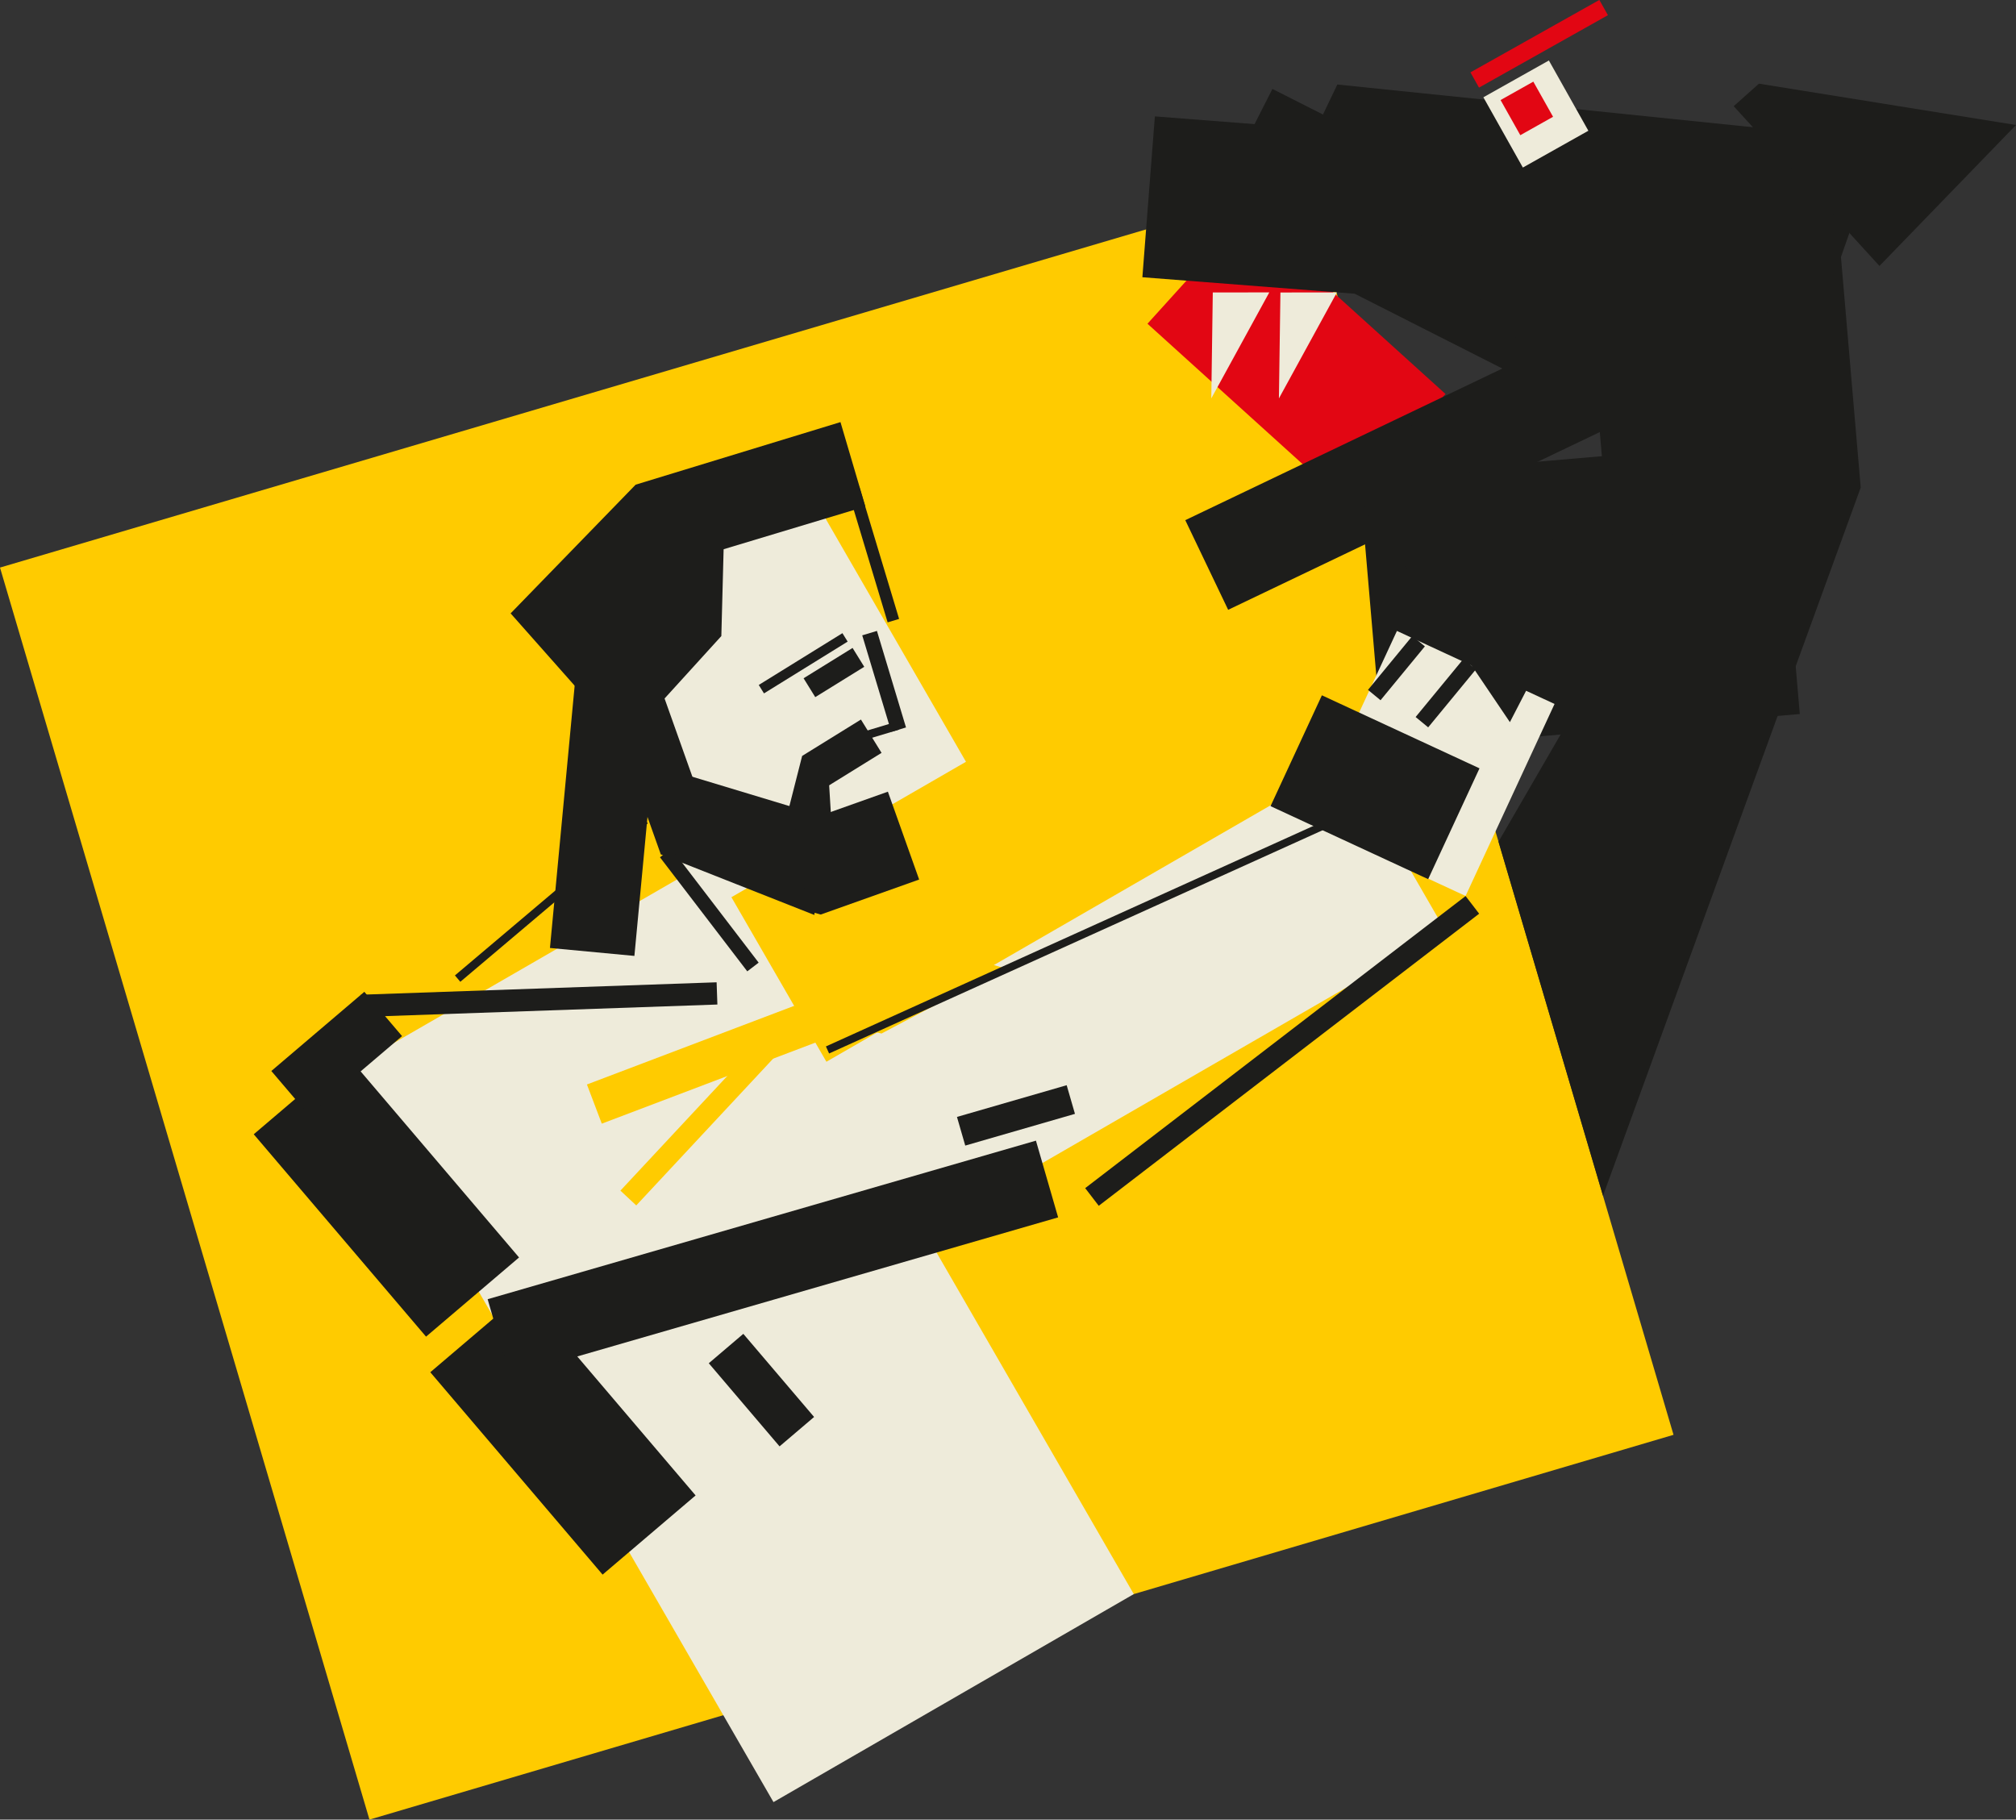 <?xml version="1.0" encoding="UTF-8"?> <svg xmlns="http://www.w3.org/2000/svg" id="_Слой_2" data-name="Слой 2" viewBox="0 0 682.63 616.16"><rect x="0" y="0" width="682.63" height="616.16" fill="#333333" stroke="none"/><defs><style> .cls-1, .cls-2, .cls-3, .cls-4, .cls-5, .cls-6, .cls-7 { stroke-width: 0px; } .cls-1, .cls-5 { fill: #ffcb00; } .cls-2, .cls-5, .cls-6 { fill-rule: evenodd; } .cls-2, .cls-7 { fill: #eeebda; } .cls-3, .cls-6 { fill: #1d1d1b; } .cls-4 { fill: #e20613; } </style></defs><g><rect class="cls-1" x="62.32" y="108.83" width="442.03" height="460.39" transform="translate(528.31 -28.68) rotate(73.56)"></rect><rect class="cls-7" x="180.76" y="307.33" width="140.87" height="286.89" transform="translate(694.11 715.56) rotate(150)"></rect><rect class="cls-7" x="263.41" y="309.34" width="224.41" height="66.27" transform="translate(872.15 451.26) rotate(150)"></rect><rect class="cls-7" x="205.71" y="179.55" width="100.36" height="110.92" transform="translate(595.01 310.59) rotate(150)"></rect><g><rect class="cls-4" x="413.96" y="76.09" width="50.07" height="90.8" transform="translate(823.63 -122.49) rotate(132.14)"></rect><rect class="cls-3" x="540.25" y="86.23" width="86.42" height="82.71" transform="translate(1175.69 204.85) rotate(175.1)"></rect><rect class="cls-3" x="463.96" y="155.31" width="141.76" height="92.71" transform="translate(1084.95 356.89) rotate(175.1)"></rect><polygon class="cls-6" points="452.83 28.62 637.21 47.57 614.71 111.66 442.09 51.03 452.83 28.62"></polygon><rect class="cls-3" x="411.36" y="62.44" width="154.83" height="49.27" transform="translate(885.42 385.66) rotate(-153.13)"></rect><rect class="cls-3" x="388.76" y="43.93" width="119.22" height="54.63" transform="translate(889.87 177) rotate(-175.56)"></rect><rect class="cls-3" x="401.76" y="144.27" width="139.99" height="33.65" transform="translate(966.84 102.9) rotate(154.44)"></rect><rect class="cls-3" x="465.13" y="163.89" width="75.31" height="63.07" transform="translate(1019.51 350.26) rotate(175.44)"></rect><polygon class="cls-6" points="595.59 28.33 587.04 35.96 636.4 90.06 682.63 42.33 595.59 28.33"></polygon><polygon class="cls-6" points="490.84 67.93 479.77 77.81 543.7 147.87 603.57 86.07 490.84 67.93"></polygon><polygon class="cls-2" points="410.66 99.03 410.15 134.9 429.79 99.01 410.66 99.03"></polygon><polygon class="cls-2" points="433.56 99.04 433.05 134.91 452.69 99.02 433.56 99.04"></polygon><rect class="cls-7" x="507.35" y="24.98" width="25.44" height="27.29" transform="translate(992.38 -182.47) rotate(150.67)"></rect><rect class="cls-4" x="510.64" y="29.91" width="12.72" height="13.65" transform="translate(985.71 -184.51) rotate(150.67)"></rect><rect class="cls-4" x="496.16" y="11.88" width="50.07" height="5.92" transform="translate(982.83 -227.54) rotate(150.67)"></rect></g><rect class="cls-7" x="448.81" y="229.12" width="71.66" height="58.82" transform="translate(922.95 -72.53) rotate(114.86)"></rect><g><polygon class="cls-6" points="245.48 168.59 244.25 215.38 211.55 251.34 172.9 207.7 245.48 168.59"></polygon><g><polygon class="cls-6" points="284.59 142.93 293.02 171.52 204.64 198.14 215.23 164.12 284.59 142.93"></polygon><rect class="cls-3" x="199.03" y="252.94" width="50.38" height="18.89" transform="translate(52.13 561.57) rotate(-109.58)"></rect><polygon class="cls-6" points="232.46 262.42 288.21 279.27 276.09 309.96 223.76 289.29 232.46 262.42"></polygon><rect class="cls-3" x="272.5" y="270.49" width="31.58" height="37.49" transform="translate(112.38 657.78) rotate(-109.58)"></rect><rect class="cls-3" x="278.42" y="243.74" width="13.27" height="23.38" transform="translate(217.93 632.26) rotate(-121.76)"></rect><rect class="cls-3" x="292.68" y="245.97" width="11.59" height="2.81" transform="translate(-58.66 96.59) rotate(-16.76)"></rect><rect class="cls-3" x="278.61" y="217.97" width="7.51" height="19.51" transform="translate(237.37 587.68) rotate(-121.76)"></rect><rect class="cls-3" x="270.28" y="207.93" width="3.36" height="33.32" transform="translate(224.16 574.05) rotate(-121.76)"></rect><rect class="cls-3" x="296.77" y="213.68" width="5.2" height="34.14" transform="translate(652.56 365.35) rotate(163.24)"></rect><rect class="cls-3" x="293.73" y="164.4" width="4.05" height="46.77" transform="translate(633.1 282.29) rotate(163.24)"></rect><polygon class="cls-6" points="271.62 255.94 265.64 279.42 282 286.16 280.54 262.37 271.62 255.94"></polygon><polygon class="cls-6" points="172.9 207.7 215.23 164.12 228.06 201.02 172.9 207.7"></polygon></g></g><rect class="cls-1" x="236.95" y="311.82" width="14.19" height="91.57" transform="translate(491.82 2.57) rotate(69.22)"></rect><rect class="cls-1" x="232.38" y="346.62" width="7.34" height="68.22" transform="translate(323.04 -58.71) rotate(43)"></rect><polygon class="cls-5" points="298.51 349.96 268.52 343.57 275.86 309.09 340.18 327.85 298.51 349.96"></polygon><rect class="cls-3" x="444.92" y="237.16" width="41.36" height="58.82" transform="translate(903.2 -43.82) rotate(114.86)"></rect><rect class="cls-3" x="110.17" y="359.92" width="41.36" height="90" transform="translate(492.96 628.43) rotate(139.59)"></rect><rect class="cls-3" x="169.96" y="440.48" width="41.36" height="90" transform="translate(650.49 731.59) rotate(139.59)"></rect><rect class="cls-3" x="250.16" y="452.19" width="15.36" height="36.97" transform="translate(759.27 661.95) rotate(139.59)"></rect><rect class="cls-3" x="93.34" y="346.87" width="41.36" height="19.7" transform="translate(432.07 554.45) rotate(139.59)"></rect><rect class="cls-3" x="190.68" y="225.91" width="28.72" height="96.65" transform="translate(383.47 566.48) rotate(-174.62)"></rect><rect class="cls-3" x="237.74" y="283.81" width="4.85" height="48.64" transform="translate(618.17 406.84) rotate(142.57)"></rect><rect class="cls-3" x="248.2" y="329.46" width="27.05" height="193.26" transform="translate(598.31 56.28) rotate(73.87)"></rect><polygon class="cls-6" points="458 165.69 476.37 142.89 538.08 192.61 511.26 244.53 458 165.69"></polygon><rect class="cls-3" x="338.98" y="358.37" width="10.1" height="38.67" transform="translate(611.27 -57.73) rotate(73.87)"></rect><rect class="cls-3" x="178.8" y="278.24" width="7.53" height="120.53" transform="translate(514.48 144.22) rotate(88)"></rect><rect class="cls-3" x="366.91" y="219.06" width="2.62" height="193.26" transform="translate(504.11 -149.9) rotate(65.66)"></rect><rect class="cls-3" x="185.27" y="262.98" width="2.83" height="83.13" transform="translate(298.75 -34.64) rotate(49.79)"></rect><rect class="cls-3" x="476.8" y="231.92" width="25.47" height="5.51" transform="translate(981.86 5.9) rotate(129.46)"></rect><rect class="cls-3" x="461.01" y="223.43" width="23.63" height="5.51" transform="translate(947.97 4.93) rotate(129.46)"></rect><rect class="cls-3" x="430.39" y="274.65" width="7.54" height="162.4" transform="translate(451.97 -205.22) rotate(52.48)"></rect></g><polygon class="cls-6" points="630.05 165.09 542.79 404.92 507.4 285.01 542.83 223.86 587.04 142.93 630.05 165.09"></polygon></svg> 